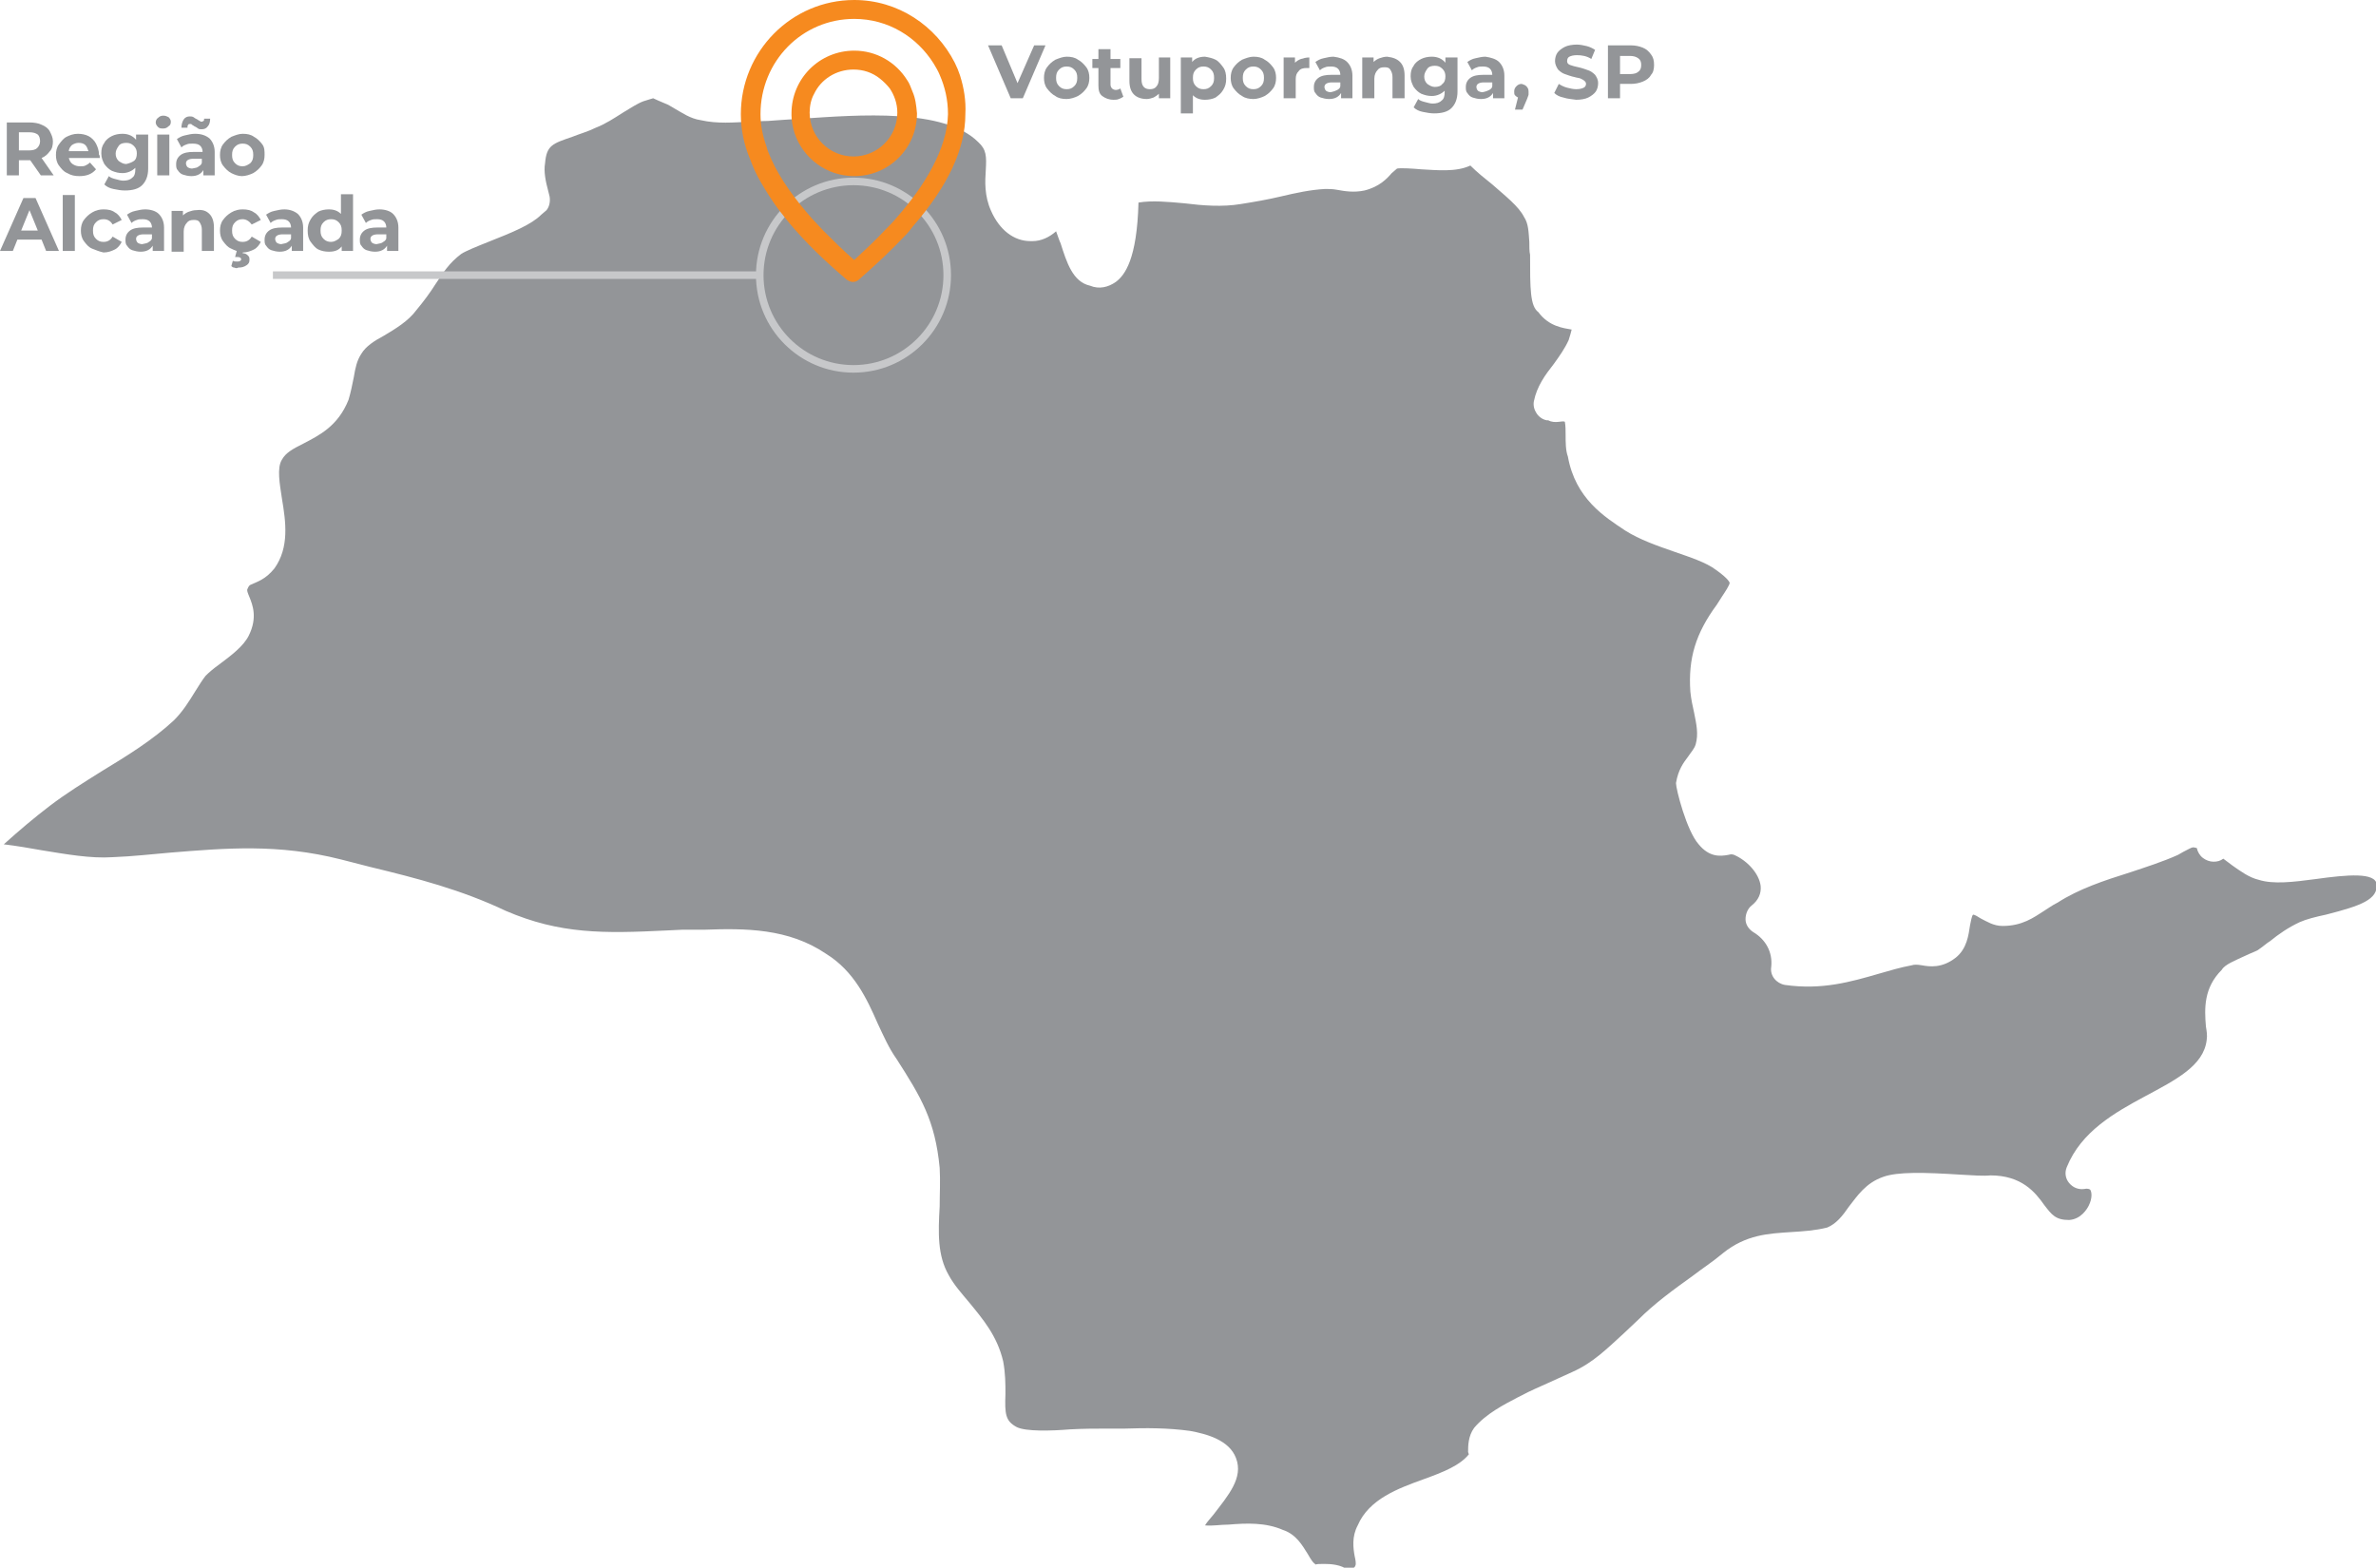 <?xml version="1.0" encoding="utf-8"?>
<!-- Generator: Adobe Illustrator 22.0.1, SVG Export Plug-In . SVG Version: 6.00 Build 0)  -->
<svg version="1.1" id="Layer_1" xmlns="http://www.w3.org/2000/svg" xmlns:xlink="http://www.w3.org/1999/xlink" x="0px" y="0px"
	 viewBox="0 0 314.3 207.4" style="enable-background:new 0 0 314.3 207.4;" xml:space="preserve">
<style type="text/css">
	.st0{fill-rule:evenodd;clip-rule:evenodd;fill:#939598;}
	.st1{fill:none;stroke:#C7C8CA;stroke-miterlimit:10;}
	.st2{fill:#F68A1F;}
	.st3{fill:#939598;}
</style>
<g>
	<path class="st0" d="M204.8,55.6c-0.1,0-0.1,0-0.2,0c-1.1-0.2-1.9-1.4-1.7-2.5c0.4-2,1.5-3.5,2.6-4.9c0.8-1.1,1.5-2.1,2-3.2
		c0.2-0.6,0.3-1,0.4-1.4c-1.1-0.2-3-0.4-4.4-2.3c-1.1-0.8-1.1-3.1-1.1-7.6c-0.1-0.4-0.1-1.1-0.1-1.7c-0.1-1.3-0.1-2.4-0.7-3.3
		c-0.7-1.4-2.5-2.8-4.2-4.3c-1-0.8-2-1.6-2.9-2.5c-1.9,0.9-4.5,0.6-6.5,0.5c-1.1-0.1-2.7-0.2-3.2-0.1l-0.7,0.6
		c-0.6,0.7-1.6,1.8-3.6,2.3c-1.4,0.3-2.6,0.1-3.7-0.1c-0.5-0.1-1.1-0.1-1.5-0.1c-1.9,0.1-3.8,0.5-5.9,1c-1.7,0.4-3.4,0.7-5.3,1
		c-2.4,0.4-5,0.2-7.4-0.1c-2.2-0.2-4.3-0.4-6.1-0.1c-0.2,7.5-1.8,9.6-3,10.5c-1,0.7-2.2,1-3.4,0.5c-2.3-0.5-3.1-3.1-3.9-5.6
		c-0.2-0.4-0.4-1.1-0.6-1.6c-0.9,0.8-2,1.3-3.1,1.3l-0.3,0c-2.2,0-4.1-1.5-5.2-4c-0.9-2-0.8-3.9-0.7-5.4c0.1-1.8,0.1-2.7-1-3.7
		c-4.5-4.5-15.8-3.6-23.3-3.1c-1.7,0.1-3.2,0.2-4.5,0.3c-0.8,0-1.7,0.1-2.5,0.1c-2,0.1-4.2,0.3-6.4-0.2c-1.4-0.2-2.5-1-3.4-1.5
		c-0.5-0.3-1-0.6-1.3-0.7c-0.7-0.3-1.2-0.5-1.6-0.7c-0.3,0.1-0.7,0.2-1.3,0.4c-0.8,0.3-1.7,0.9-2.7,1.5c-1.1,0.7-2.3,1.5-3.6,2
		c-1,0.5-2.1,0.8-3.1,1.2c-2.6,0.9-3.4,1.1-3.6,3.5c-0.2,1.1,0.1,2.5,0.4,3.6l0.2,0.8c0.1,0.6,0,1.3-0.4,1.8l-0.7,0.6
		c-1.3,1.3-3.7,2.3-7,3.6c-1.5,0.6-3,1.2-3.6,1.6c-1.6,1.2-2.4,2.5-3.4,4c-0.7,1.1-1.5,2.2-2.5,3.4c-1.1,1.5-2.8,2.5-4.3,3.4
		c-1.3,0.7-2.4,1.4-3,2.4c-0.6,0.9-0.8,1.9-1,3.1c-0.2,1-0.4,2-0.7,3c-1.4,3.5-3.9,4.7-6,5.8c-1.4,0.7-2.3,1.2-2.8,2.1
		c-0.7,1.1-0.3,3.2,0,5.2c0.5,3,1,6.4-1,9.2c-1.2,1.5-2.4,1.8-3,2.1c-0.3,0.1-0.4,0.2-0.6,0.7c0,0.2,0,0.3,0.3,1
		c0.4,1,1.1,2.7-0.1,5.1c-0.7,1.4-2.3,2.6-3.9,3.8c-0.7,0.5-1.3,1-1.8,1.5c-0.4,0.5-0.9,1.3-1.4,2.1c-0.8,1.3-1.6,2.6-2.8,3.8
		c-2.8,2.6-6.2,4.7-9.5,6.7c-2.4,1.5-4.8,3-6.9,4.6c-2.1,1.6-4.1,3.3-6.1,5.1c1.7,0.2,3.4,0.5,5.1,0.8c3.1,0.5,6.4,1.1,9.3,0.9
		c2.7-0.1,5.2-0.4,7.6-0.6c7.4-0.6,14.3-1.2,22.6,0.9l3.9,1c6.2,1.5,12,3,17.9,5.8c7.2,3.1,13,3,21.2,2.6l2.1-0.1c1,0,2,0,2.9,0
		c5.5-0.2,11.2-0.2,16.2,3.2c3.7,2.3,5.4,6,6.8,9.2c0.8,1.7,1.5,3.3,2.5,4.7c3.2,5,5.1,8.1,5.7,14.4c0.1,1.8,0,3.4,0,5.1
		c-0.2,3.5-0.3,6.5,1.2,9.1c0.7,1.3,1.7,2.4,2.7,3.6c1.8,2.2,3.7,4.4,4.5,7.8c0.3,1.6,0.3,3,0.3,4.3c-0.1,2.7,0,3.6,1.5,4.4
		c1.2,0.6,4.6,0.5,7,0.3c1.8-0.1,3.4-0.1,4.6-0.1l2.6,0c2.9-0.1,5.8-0.1,8.7,0.3c2.2,0.4,5.2,1.2,6.1,3.6c1,2.6-1,4.9-3,7.5
		c-0.4,0.5-0.8,0.9-1.1,1.4c1,0.1,2-0.1,3.1-0.1c2.4-0.2,4.9-0.3,7.2,0.7c1.8,0.6,2.6,2.1,3.3,3.2c0.4,0.7,0.7,1.2,1.1,1.4
		c-0.1-0.1,0.6-0.1,1.1-0.1c0.9,0,2.2,0.1,3.1,0.8l0.1,0c0.7-0.3,0.8-0.3,0.9-0.6c0.1-0.2,0-0.8-0.1-1.2c-0.2-1.1-0.4-2.6,0.4-4.1
		c1.5-3.5,5.4-4.9,8.7-6.1c2.5-0.9,4.8-1.8,6-3.3l-0.1-0.3c0-0.8,0-2.1,0.8-3.2c1.6-1.9,4-3.1,5.7-4l0.6-0.3
		c1.1-0.6,2.3-1.1,3.4-1.6c1.1-0.5,2.2-1,3.3-1.5c2.7-1.2,4.5-3,6.9-5.2l1.8-1.7c2.2-2.2,4.7-4,7.2-5.8c1.3-1,2.7-1.9,4-3
		c3.1-2.5,6.1-2.6,9-2.8c1.6-0.1,3.2-0.2,4.8-0.6c1.2-0.5,2-1.5,2.9-2.8c1.1-1.4,2.2-3.1,4.5-3.9c1.9-0.7,5.5-0.6,10.2-0.3
		c1.7,0.1,3.1,0.2,4,0.1c4.1,0,5.9,2.2,7.1,3.9c1,1.3,1.5,2,3.3,2c1.6-0.1,2.4-1.5,2.6-1.9c0.5-1,0.4-1.8,0.2-2.1
		c-0.1-0.1-0.4-0.2-0.8-0.1c-0.8,0.1-1.5-0.2-2-0.8c-0.5-0.6-0.6-1.4-0.3-2.1c3.8-9.4,17.7-10,18.5-16.8c0.1-0.6,0-1.2-0.1-1.8
		c-0.2-2.4-0.3-5.1,2.1-7.5c0.4-0.7,1.7-1.2,3.2-1.9c0.6-0.3,1.5-0.6,1.7-0.8c0.6-0.4,1-0.8,1.5-1.1c1.1-0.9,2.4-1.8,3.9-2.5
		c0.9-0.4,2.1-0.7,3.5-1c4.7-1.2,6.8-2,6.7-4c-0.2-1.6-3.8-1.3-8.1-0.7c-3,0.4-5.6,0.7-7.5,0.1c-1.3-0.3-2.5-1.2-3.5-1.9
		c-0.4-0.3-0.8-0.6-1.2-0.9c-0.4,0.3-0.8,0.4-1.3,0.4c-0.5,0-1-0.2-1.4-0.5c-0.4-0.3-0.7-0.8-0.8-1.3c-0.3-0.1-0.5-0.1-0.5-0.1
		c-0.2,0-0.7,0.3-1.3,0.6l-0.7,0.4c-2,0.9-4.2,1.6-6.3,2.3c-3.5,1.1-6.8,2.2-9.6,4c-0.8,0.4-1.3,0.8-1.8,1.1c-1.4,0.9-2.9,2-5.5,2
		c-1.2,0-2.1-0.6-2.9-1c-0.3-0.2-0.8-0.5-1-0.5c-0.2,0.2-0.3,1-0.4,1.4c-0.2,1.3-0.4,3.1-1.9,4.3c-1.8,1.4-3.4,1.2-4.5,1
		c-0.6-0.1-1-0.1-1.3,0c-1.6,0.3-2.9,0.7-4.3,1.1c-3.8,1.1-7.6,2.2-12.5,1.5c-1.1-0.2-2-1.2-1.8-2.4c0.2-1.9-0.7-3.6-2.4-4.6
		c-0.6-0.4-1-1-1-1.7c0-0.7,0.3-1.4,0.8-1.8c0.9-0.7,1.3-1.6,1.2-2.6c-0.2-1.6-1.7-3.3-3.5-4.1c-0.3-0.1-0.4-0.1-0.8,0
		c-1.1,0.2-2.5,0.3-3.9-1.4c-1.6-1.8-3-7.3-3-8.1c0.3-1.8,1-2.7,1.6-3.5c0.4-0.6,0.8-1,1-1.6c0.4-1.4,0.1-2.7-0.2-4.2
		c-0.2-0.9-0.4-1.8-0.5-2.8c-0.3-4.4,0.7-7.7,3.5-11.5l0.7-1.1c0.4-0.6,1-1.5,1-1.8c0,0-0.1-0.5-1.8-1.7c-1.3-1-3.5-1.7-5.5-2.4
		c-2.3-0.8-4.6-1.6-6.5-2.8c-2.7-1.8-6.6-4.2-7.6-9.8c-0.3-0.8-0.3-1.9-0.3-2.9c0-0.5,0-1.2-0.1-1.7
		C206.7,55.6,205.7,56.1,204.8,55.6L204.8,55.6z"/>
	<circle class="st1" cx="112.9" cy="36.4" r="12.4"/>
	<g>
		<g>
			<path class="st2" d="M127,10c-0.2-0.6-0.4-1.1-0.7-1.7c-2.5-4.9-7.5-8.3-13.3-8.3C104.7,0,98,6.8,98,15.1c0,2,0.4,4,1.2,5.9
				c0.4,1.1,0.9,2.2,1.5,3.2c0.7,1.2,1.4,2.3,2.2,3.4c0.7,0.9,1.4,1.8,2.1,2.6c2.7,3.1,5.5,5.5,7,6.8c0.3,0.2,0.6,0.3,0.8,0.3
				c0.3,0,0.6-0.1,0.8-0.3c2.3-2,4.3-3.9,6.1-5.8c0.4-0.4,0.8-0.9,1.1-1.3c4.6-5.3,6.9-10.2,6.9-14.8C127.8,13.3,127.5,11.6,127,10z
				 M118.6,28.8c-0.4,0.5-0.9,1-1.4,1.5h0c-1.4,1.5-2.8,2.8-4.2,4.1c-1.4-1.2-2.7-2.5-4.1-3.9c-0.5-0.5-1-1.1-1.5-1.6
				c-2.2-2.5-4.2-5.2-5.4-7.9c-0.2-0.5-0.5-1.1-0.6-1.6c-0.5-1.4-0.8-2.8-0.8-4.3c0-7,5.5-12.6,12.4-12.6c4.5,0,8.3,2.4,10.5,5.9
				c0.3,0.5,0.6,1,0.8,1.5c0.7,1.6,1.1,3.3,1.1,5.2C125.3,19.7,122.3,24.6,118.6,28.8z"/>
			<path class="st2" d="M120.7,12.1c-0.2-0.5-0.4-1.1-0.7-1.5c-1.5-2.4-4.1-3.9-7-3.9c-4.6,0-8.3,3.7-8.3,8.3c0,0.1,0,0.2,0,0.3
				c0,0.8,0.2,1.6,0.4,2.3c1.1,3.3,4.2,5.7,7.9,5.7c4.6,0,8.3-3.7,8.3-8.3C121.2,13.9,121.1,13,120.7,12.1z M112.9,20.7
				c-3.2,0-5.8-2.6-5.8-5.8c0,0,0,0,0,0c0-0.9,0.2-1.8,0.6-2.5c0.9-1.9,2.9-3.2,5.2-3.2c1.3,0,2.5,0.4,3.5,1.2
				c0.5,0.4,0.9,0.8,1.3,1.3c0.6,0.9,1,2,1,3.2C118.7,18.1,116.1,20.7,112.9,20.7z"/>
		</g>
	</g>
	<g>
		<path class="st3" d="M138.3,6l-3,7h-1.6l-3-7h1.8l2.1,5l2.2-5H138.3z"/>
		<path class="st3" d="M139.6,12.7c-0.4-0.2-0.8-0.6-1.1-1c-0.3-0.4-0.4-0.9-0.4-1.4s0.1-1,0.4-1.4c0.3-0.4,0.6-0.7,1.1-1
			c0.5-0.2,1-0.4,1.5-0.4c0.6,0,1.1,0.1,1.5,0.4c0.4,0.2,0.8,0.6,1.1,1s0.4,0.9,0.4,1.4s-0.1,1-0.4,1.4c-0.3,0.4-0.6,0.7-1.1,1
			c-0.4,0.2-1,0.4-1.5,0.4C140.5,13.1,140,13,139.6,12.7z M142.1,11.4c0.3-0.3,0.4-0.6,0.4-1.1c0-0.5-0.1-0.8-0.4-1.1
			c-0.3-0.3-0.6-0.4-1-0.4c-0.4,0-0.7,0.1-1,0.4c-0.3,0.3-0.4,0.6-0.4,1.1c0,0.5,0.1,0.8,0.4,1.1c0.3,0.3,0.6,0.4,1,0.4
			C141.5,11.8,141.8,11.7,142.1,11.4z"/>
		<path class="st3" d="M148.6,12.8c-0.2,0.1-0.3,0.2-0.6,0.3c-0.2,0.1-0.5,0.1-0.7,0.1c-0.6,0-1.1-0.2-1.5-0.5
			c-0.4-0.3-0.5-0.8-0.5-1.4V9h-0.8V7.8h0.8V6.5h1.6v1.3h1.3V9h-1.3v2.2c0,0.2,0.1,0.4,0.2,0.5c0.1,0.1,0.3,0.2,0.5,0.2
			c0.2,0,0.5-0.1,0.6-0.2L148.6,12.8z"/>
		<path class="st3" d="M154.8,7.6V13h-1.5v-0.6c-0.2,0.2-0.5,0.4-0.7,0.5c-0.3,0.1-0.6,0.2-0.9,0.2c-0.7,0-1.3-0.2-1.7-0.6
			c-0.4-0.4-0.6-1-0.6-1.8v-3h1.6v2.8c0,0.9,0.4,1.3,1.1,1.3c0.4,0,0.7-0.1,0.9-0.4c0.2-0.2,0.3-0.6,0.3-1.1V7.6H154.8z"/>
		<path class="st3" d="M160.8,7.9c0.4,0.2,0.7,0.6,1,1s0.4,0.9,0.4,1.5s-0.1,1-0.4,1.5s-0.6,0.7-1,1c-0.4,0.2-0.9,0.3-1.4,0.3
			c-0.7,0-1.2-0.2-1.6-0.6V15h-1.6V7.6h1.5v0.6c0.4-0.5,1-0.7,1.7-0.7C160,7.6,160.4,7.7,160.8,7.9z M160.2,11.4
			c0.3-0.3,0.4-0.6,0.4-1.1c0-0.5-0.1-0.8-0.4-1.1c-0.3-0.3-0.6-0.4-1-0.4s-0.7,0.1-1,0.4c-0.3,0.3-0.4,0.6-0.4,1.1
			c0,0.5,0.1,0.8,0.4,1.1c0.3,0.3,0.6,0.4,1,0.4S159.9,11.7,160.2,11.4z"/>
		<path class="st3" d="M164.3,12.7c-0.4-0.2-0.8-0.6-1.1-1c-0.3-0.4-0.4-0.9-0.4-1.4s0.1-1,0.4-1.4c0.3-0.4,0.6-0.7,1.1-1
			c0.5-0.2,1-0.4,1.5-0.4c0.6,0,1.1,0.1,1.5,0.4c0.4,0.2,0.8,0.6,1.1,1s0.4,0.9,0.4,1.4s-0.1,1-0.4,1.4c-0.3,0.4-0.6,0.7-1.1,1
			c-0.4,0.2-1,0.4-1.5,0.4C165.3,13.1,164.7,13,164.3,12.7z M166.8,11.4c0.3-0.3,0.4-0.6,0.4-1.1c0-0.5-0.1-0.8-0.4-1.1
			c-0.3-0.3-0.6-0.4-1-0.4c-0.4,0-0.7,0.1-1,0.4c-0.3,0.3-0.4,0.6-0.4,1.1c0,0.5,0.1,0.8,0.4,1.1c0.3,0.3,0.6,0.4,1,0.4
			C166.2,11.8,166.5,11.7,166.8,11.4z"/>
		<path class="st3" d="M172.1,7.8c0.3-0.1,0.7-0.2,1.1-0.2V9c-0.2,0-0.3,0-0.4,0c-0.4,0-0.8,0.1-1,0.4c-0.3,0.3-0.4,0.6-0.4,1.1V13
			h-1.6V7.6h1.5v0.7C171.5,8.1,171.8,7.9,172.1,7.8z"/>
		<path class="st3" d="M178.2,8.2c0.4,0.4,0.7,1,0.7,1.8V13h-1.5v-0.7c-0.3,0.5-0.8,0.8-1.6,0.8c-0.4,0-0.8-0.1-1.1-0.2
			c-0.3-0.1-0.5-0.3-0.7-0.6c-0.2-0.2-0.2-0.5-0.2-0.8c0-0.5,0.2-0.9,0.6-1.2c0.4-0.3,1-0.4,1.7-0.4h1.2c0-0.3-0.1-0.6-0.3-0.8
			c-0.2-0.2-0.5-0.3-0.9-0.3c-0.3,0-0.6,0-0.8,0.1c-0.3,0.1-0.5,0.2-0.7,0.4L174,8.2c0.3-0.2,0.6-0.4,1.1-0.5s0.8-0.2,1.3-0.2
			C177.2,7.6,177.8,7.8,178.2,8.2z M176.9,11.9c0.2-0.1,0.4-0.3,0.4-0.5v-0.5h-1.1c-0.6,0-1,0.2-1,0.6c0,0.2,0.1,0.4,0.2,0.5
			s0.4,0.2,0.6,0.2C176.5,12.1,176.7,12,176.9,11.9z"/>
		<path class="st3" d="M185.2,8.2c0.4,0.4,0.6,1,0.6,1.8V13h-1.6v-2.8c0-0.4-0.1-0.7-0.3-1s-0.5-0.3-0.8-0.3c-0.4,0-0.7,0.1-0.9,0.4
			c-0.2,0.2-0.4,0.6-0.4,1.1V13h-1.6V7.6h1.5v0.6c0.2-0.2,0.5-0.4,0.8-0.5s0.6-0.2,1-0.2C184.3,7.6,184.8,7.8,185.2,8.2z"/>
		<path class="st3" d="M192.8,7.6v4.5c0,1-0.3,1.7-0.8,2.2c-0.5,0.5-1.3,0.7-2.3,0.7c-0.5,0-1-0.1-1.5-0.2c-0.5-0.1-0.9-0.3-1.2-0.6
			l0.6-1.1c0.2,0.2,0.5,0.3,0.9,0.4s0.7,0.2,1,0.2c0.5,0,0.9-0.1,1.2-0.4c0.3-0.2,0.4-0.6,0.4-1.1v-0.2c-0.4,0.4-1,0.7-1.7,0.7
			c-0.5,0-0.9-0.1-1.4-0.3c-0.4-0.2-0.7-0.5-1-0.9c-0.2-0.4-0.4-0.8-0.4-1.4s0.1-1,0.4-1.4c0.2-0.4,0.6-0.7,1-0.9
			c0.4-0.2,0.9-0.3,1.4-0.3c0.8,0,1.4,0.3,1.8,0.8V7.6H192.8z M190.8,11.1c0.3-0.2,0.4-0.6,0.4-1c0-0.4-0.1-0.7-0.4-1
			s-0.6-0.4-1-0.4c-0.4,0-0.8,0.1-1,0.4s-0.4,0.6-0.4,1c0,0.4,0.1,0.7,0.4,1c0.3,0.2,0.6,0.4,1,0.4
			C190.2,11.5,190.6,11.4,190.8,11.1z"/>
		<path class="st3" d="M198.3,8.2c0.4,0.4,0.7,1,0.7,1.8V13h-1.5v-0.7c-0.3,0.5-0.8,0.8-1.6,0.8c-0.4,0-0.8-0.1-1.1-0.2
			c-0.3-0.1-0.5-0.3-0.7-0.6c-0.2-0.2-0.2-0.5-0.2-0.8c0-0.5,0.2-0.9,0.6-1.2c0.4-0.3,1-0.4,1.7-0.4h1.2c0-0.3-0.1-0.6-0.3-0.8
			c-0.2-0.2-0.5-0.3-0.9-0.3c-0.3,0-0.6,0-0.8,0.1c-0.3,0.1-0.5,0.2-0.7,0.4l-0.6-1.1c0.3-0.2,0.6-0.4,1.1-0.5s0.8-0.2,1.3-0.2
			C197.2,7.6,197.9,7.8,198.3,8.2z M197,11.9c0.2-0.1,0.4-0.3,0.4-0.5v-0.5h-1.1c-0.6,0-1,0.2-1,0.6c0,0.2,0.1,0.4,0.2,0.5
			s0.4,0.2,0.6,0.2C196.6,12.1,196.8,12,197,11.9z"/>
		<path class="st3" d="M201.9,11.4c0.2,0.2,0.3,0.4,0.3,0.7c0,0.1,0,0.3,0,0.4s-0.1,0.3-0.2,0.6l-0.6,1.4h-1l0.4-1.6
			c-0.2-0.1-0.3-0.2-0.4-0.3s-0.1-0.3-0.1-0.5c0-0.3,0.1-0.5,0.3-0.7c0.2-0.2,0.4-0.3,0.7-0.3C201.5,11.2,201.7,11.2,201.9,11.4z"/>
		<path class="st3" d="M206.8,12.9c-0.5-0.1-0.9-0.3-1.2-0.6l0.6-1.2c0.3,0.2,0.7,0.4,1.1,0.5s0.8,0.2,1.2,0.2c0.5,0,0.8-0.1,1-0.2
			c0.2-0.1,0.3-0.3,0.3-0.5c0-0.2-0.1-0.3-0.2-0.4c-0.1-0.1-0.3-0.2-0.5-0.3c-0.2-0.1-0.5-0.1-0.8-0.2c-0.5-0.1-1-0.3-1.3-0.4
			c-0.3-0.1-0.6-0.3-0.9-0.6c-0.2-0.3-0.4-0.7-0.4-1.1c0-0.4,0.1-0.8,0.3-1.1s0.6-0.6,1-0.8s1-0.3,1.6-0.3c0.4,0,0.9,0.1,1.3,0.2
			c0.4,0.1,0.8,0.3,1.1,0.5l-0.5,1.2c-0.6-0.4-1.3-0.5-1.9-0.5c-0.5,0-0.8,0.1-1,0.2c-0.2,0.1-0.3,0.3-0.3,0.6
			c0,0.2,0.1,0.4,0.4,0.5s0.6,0.2,1.1,0.3c0.5,0.1,1,0.3,1.3,0.4c0.3,0.1,0.6,0.3,0.9,0.6c0.2,0.3,0.4,0.6,0.4,1.1
			c0,0.4-0.1,0.8-0.3,1.1c-0.2,0.3-0.6,0.6-1,0.8c-0.4,0.2-1,0.3-1.6,0.3C207.9,13.1,207.4,13.1,206.8,12.9z"/>
		<path class="st3" d="M217.3,6.3c0.5,0.2,0.8,0.5,1.1,0.9s0.4,0.8,0.4,1.4c0,0.5-0.1,1-0.4,1.3c-0.2,0.4-0.6,0.7-1.1,0.9
			c-0.5,0.2-1,0.3-1.6,0.3h-1.4V13h-1.6V6h3C216.3,6,216.8,6.1,217.3,6.3z M216.7,9.5c0.3-0.2,0.4-0.5,0.4-0.9
			c0-0.4-0.1-0.7-0.4-0.9c-0.3-0.2-0.6-0.3-1.1-0.3h-1.3v2.4h1.3C216.1,9.8,216.5,9.7,216.7,9.5z"/>
	</g>
	<line class="st1" x1="100.6" y1="36.4" x2="36.1" y2="36.4"/>
	<g>
		<g>
			<path class="st3" d="M5.4,23.2l-1.4-2H3.9H2.5v2H0.9v-7h3c0.6,0,1.2,0.1,1.6,0.3C6,16.7,6.4,17,6.6,17.4S7,18.2,7,18.7
				s-0.1,1-0.4,1.3c-0.3,0.4-0.6,0.7-1.1,0.9l1.6,2.3H5.4z M5,17.8c-0.3-0.2-0.6-0.3-1.1-0.3H2.5v2.4h1.3c0.5,0,0.9-0.1,1.1-0.3
				s0.4-0.5,0.4-0.9C5.3,18.3,5.2,18,5,17.8z"/>
			<path class="st3" d="M13.2,20.9H9.1c0.1,0.3,0.2,0.6,0.5,0.8c0.3,0.2,0.6,0.3,1,0.3c0.3,0,0.5,0,0.7-0.1c0.2-0.1,0.4-0.2,0.6-0.4
				l0.8,0.9c-0.5,0.6-1.2,0.9-2.2,0.9c-0.6,0-1.1-0.1-1.6-0.4c-0.5-0.2-0.8-0.6-1.1-1c-0.3-0.4-0.4-0.9-0.4-1.4c0-0.5,0.1-1,0.4-1.4
				c0.3-0.4,0.6-0.8,1-1c0.4-0.2,0.9-0.4,1.5-0.4c0.5,0,1,0.1,1.4,0.3c0.4,0.2,0.8,0.6,1,1c0.2,0.4,0.4,0.9,0.4,1.5
				C13.2,20.5,13.2,20.7,13.2,20.9z M9.5,19.2c-0.2,0.2-0.4,0.5-0.4,0.8h2.6c-0.1-0.3-0.2-0.6-0.4-0.8c-0.2-0.2-0.5-0.3-0.9-0.3
				C10.1,18.9,9.8,19,9.5,19.2z"/>
			<path class="st3" d="M19.6,17.8v4.5c0,1-0.3,1.7-0.8,2.2c-0.5,0.5-1.3,0.7-2.3,0.7c-0.5,0-1-0.1-1.5-0.2
				c-0.5-0.1-0.9-0.3-1.2-0.6l0.6-1.1c0.2,0.2,0.5,0.3,0.9,0.4s0.7,0.2,1,0.2c0.5,0,0.9-0.1,1.2-0.4c0.3-0.2,0.4-0.6,0.4-1.1v-0.2
				c-0.4,0.4-1,0.7-1.7,0.7c-0.5,0-0.9-0.1-1.4-0.3c-0.4-0.2-0.7-0.5-1-0.9c-0.2-0.4-0.4-0.8-0.4-1.4s0.1-1,0.4-1.4
				c0.2-0.4,0.6-0.7,1-0.9c0.4-0.2,0.9-0.3,1.4-0.3c0.8,0,1.4,0.3,1.8,0.8v-0.7H19.6z M17.7,21.3c0.3-0.2,0.4-0.6,0.4-1
				c0-0.4-0.1-0.7-0.4-1s-0.6-0.4-1-0.4c-0.4,0-0.8,0.1-1,0.4s-0.4,0.6-0.4,1c0,0.4,0.1,0.7,0.4,1c0.3,0.2,0.6,0.4,1,0.4
				C17.1,21.6,17.4,21.5,17.7,21.3z"/>
			<path class="st3" d="M20.9,16.8c-0.2-0.2-0.3-0.4-0.3-0.6s0.1-0.5,0.3-0.6c0.2-0.2,0.4-0.3,0.7-0.3s0.5,0.1,0.7,0.2
				c0.2,0.2,0.3,0.4,0.3,0.6c0,0.3-0.1,0.5-0.3,0.6c-0.2,0.2-0.4,0.3-0.7,0.3S21.1,17,20.9,16.8z M20.8,17.8h1.6v5.4h-1.6V17.8z"/>
			<path class="st3" d="M27.7,18.3c0.4,0.4,0.7,1,0.7,1.8v3.1h-1.5v-0.7c-0.3,0.5-0.8,0.8-1.6,0.8c-0.4,0-0.8-0.1-1.1-0.2
				c-0.3-0.1-0.5-0.3-0.7-0.6c-0.2-0.2-0.2-0.5-0.2-0.8c0-0.5,0.2-0.9,0.6-1.2c0.4-0.3,1-0.4,1.7-0.4h1.2c0-0.3-0.1-0.6-0.3-0.8
				C26.3,19.1,26,19,25.5,19c-0.3,0-0.6,0-0.8,0.1c-0.3,0.1-0.5,0.2-0.7,0.4l-0.6-1.1c0.3-0.2,0.6-0.4,1.1-0.5s0.8-0.2,1.3-0.2
				C26.6,17.7,27.2,17.9,27.7,18.3z M26.2,17c-0.1-0.1-0.3-0.2-0.5-0.3c-0.1-0.1-0.2-0.1-0.3-0.2s-0.1-0.1-0.2-0.1
				c-0.1,0-0.3,0-0.3,0.1c-0.1,0.1-0.1,0.2-0.1,0.4H24c0-0.4,0.1-0.8,0.3-1.1c0.2-0.3,0.5-0.4,0.8-0.4c0.2,0,0.3,0,0.5,0.1
				c0.1,0.1,0.3,0.2,0.5,0.3c0.1,0.1,0.2,0.1,0.3,0.2c0.1,0,0.1,0.1,0.2,0.1c0.1,0,0.2,0,0.3-0.1C27,16,27,15.9,27,15.7h0.8
				c0,0.4-0.1,0.8-0.3,1c-0.2,0.3-0.5,0.4-0.8,0.4C26.5,17.1,26.3,17.1,26.2,17z M26.3,22c0.2-0.1,0.4-0.3,0.4-0.5v-0.5h-1.1
				c-0.6,0-1,0.2-1,0.6c0,0.2,0.1,0.4,0.2,0.5s0.4,0.2,0.6,0.2C25.9,22.2,26.1,22.2,26.3,22z"/>
			<path class="st3" d="M30.6,22.9c-0.4-0.2-0.8-0.6-1.1-1c-0.3-0.4-0.4-0.9-0.4-1.4s0.1-1,0.4-1.4c0.3-0.4,0.6-0.7,1.1-1
				c0.5-0.2,1-0.4,1.5-0.4c0.6,0,1.1,0.1,1.5,0.4c0.4,0.2,0.8,0.6,1.1,1S35,20,35,20.5s-0.1,1-0.4,1.4c-0.3,0.4-0.6,0.7-1.1,1
				c-0.4,0.2-1,0.4-1.5,0.4C31.5,23.3,31,23.1,30.6,22.9z M33.1,21.6c0.3-0.3,0.4-0.6,0.4-1.1c0-0.5-0.1-0.8-0.4-1.1
				c-0.3-0.3-0.6-0.4-1-0.4c-0.4,0-0.7,0.1-1,0.4c-0.3,0.3-0.4,0.6-0.4,1.1c0,0.5,0.1,0.8,0.4,1.1c0.3,0.3,0.6,0.4,1,0.4
				C32.5,22,32.8,21.8,33.1,21.6z"/>
			<path class="st3" d="M5.5,31.7H2.3l-0.6,1.5H0l3.1-7h1.6l3.1,7H6.1L5.5,31.7z M5,30.5l-1.1-2.7l-1.1,2.7H5z"/>
			<path class="st3" d="M8.3,25.8h1.6v7.4H8.3V25.8z"/>
			<path class="st3" d="M12.2,32.9c-0.5-0.2-0.8-0.6-1.1-1c-0.3-0.4-0.4-0.9-0.4-1.4s0.1-1,0.4-1.4c0.3-0.4,0.6-0.7,1.1-1
				s1-0.4,1.5-0.4c0.6,0,1.1,0.1,1.5,0.4c0.4,0.2,0.7,0.6,0.9,1l-1.2,0.6c-0.3-0.5-0.7-0.7-1.2-0.7c-0.4,0-0.7,0.1-1,0.4
				s-0.4,0.6-0.4,1.1s0.1,0.8,0.4,1.1s0.6,0.4,1,0.4c0.5,0,0.9-0.2,1.2-0.7l1.2,0.7c-0.2,0.4-0.5,0.8-0.9,1
				c-0.4,0.2-0.9,0.4-1.5,0.4C13.2,33.3,12.7,33.1,12.2,32.9z"/>
			<path class="st3" d="M21,28.3c0.4,0.4,0.7,1,0.7,1.8v3.1h-1.5v-0.7c-0.3,0.5-0.8,0.8-1.6,0.8c-0.4,0-0.8-0.1-1.1-0.2
				c-0.3-0.1-0.5-0.3-0.7-0.6c-0.2-0.2-0.2-0.5-0.2-0.8c0-0.5,0.2-0.9,0.6-1.2c0.4-0.3,1-0.4,1.7-0.4h1.2c0-0.3-0.1-0.6-0.3-0.8
				c-0.2-0.2-0.5-0.3-0.9-0.3c-0.3,0-0.6,0-0.8,0.1c-0.3,0.1-0.5,0.2-0.7,0.4l-0.6-1.1c0.3-0.2,0.6-0.4,1.1-0.5s0.8-0.2,1.3-0.2
				C19.9,27.7,20.6,27.9,21,28.3z M19.7,32c0.2-0.1,0.4-0.3,0.4-0.5v-0.5h-1.1c-0.6,0-1,0.2-1,0.6c0,0.2,0.1,0.4,0.2,0.5
				s0.4,0.2,0.6,0.2C19.2,32.2,19.5,32.2,19.7,32z"/>
			<path class="st3" d="M27.7,28.3c0.4,0.4,0.6,1,0.6,1.8v3.1h-1.6v-2.8c0-0.4-0.1-0.7-0.3-1s-0.5-0.3-0.8-0.3
				c-0.4,0-0.7,0.1-0.9,0.4c-0.2,0.2-0.4,0.6-0.4,1.1v2.7h-1.6v-5.4h1.5v0.6c0.2-0.2,0.5-0.4,0.8-0.5s0.6-0.2,1-0.2
				C26.8,27.7,27.3,27.9,27.7,28.3z"/>
			<path class="st3" d="M30.6,32.9c-0.5-0.2-0.8-0.6-1.1-1c-0.3-0.4-0.4-0.9-0.4-1.4s0.1-1,0.4-1.4c0.3-0.4,0.6-0.7,1.1-1
				s1-0.4,1.5-0.4c0.6,0,1.1,0.1,1.5,0.4c0.4,0.2,0.7,0.6,0.9,1l-1.2,0.6C33,29.3,32.6,29,32.1,29c-0.4,0-0.7,0.1-1,0.4
				s-0.4,0.6-0.4,1.1s0.1,0.8,0.4,1.1s0.6,0.4,1,0.4c0.5,0,0.9-0.2,1.2-0.7l1.2,0.7c-0.2,0.4-0.5,0.8-0.9,1
				c-0.4,0.2-0.9,0.4-1.5,0.4C31.5,33.3,31,33.1,30.6,32.9z M31,35.4c-0.2,0-0.3-0.1-0.4-0.2l0.2-0.7c0.2,0.1,0.4,0.1,0.6,0.1
				c0.3,0,0.5-0.1,0.5-0.3c0-0.2-0.2-0.3-0.5-0.3h-0.3l0.3-1.1h0.8l-0.1,0.6c0.3,0,0.5,0.1,0.7,0.3s0.2,0.3,0.2,0.6
				c0,0.3-0.1,0.5-0.4,0.7c-0.3,0.2-0.6,0.3-1.1,0.3C31.4,35.5,31.2,35.5,31,35.4z"/>
			<path class="st3" d="M39.4,28.3c0.4,0.4,0.7,1,0.7,1.8v3.1h-1.5v-0.7c-0.3,0.5-0.8,0.8-1.6,0.8c-0.4,0-0.8-0.1-1.1-0.2
				c-0.3-0.1-0.5-0.3-0.7-0.6c-0.2-0.2-0.2-0.5-0.2-0.8c0-0.5,0.2-0.9,0.6-1.2c0.4-0.3,1-0.4,1.7-0.4h1.2c0-0.3-0.1-0.6-0.3-0.8
				C38,29.1,37.7,29,37.3,29c-0.3,0-0.6,0-0.8,0.1c-0.3,0.1-0.5,0.2-0.7,0.4l-0.6-1.1c0.3-0.2,0.6-0.4,1.1-0.5s0.8-0.2,1.3-0.2
				C38.3,27.7,38.9,27.9,39.4,28.3z M38.1,32c0.2-0.1,0.4-0.3,0.4-0.5v-0.5h-1.1c-0.6,0-1,0.2-1,0.6c0,0.2,0.1,0.4,0.2,0.5
				s0.4,0.2,0.6,0.2C37.6,32.2,37.9,32.2,38.1,32z"/>
			<path class="st3" d="M46.7,25.8v7.4h-1.5v-0.6c-0.4,0.5-0.9,0.7-1.7,0.7c-0.5,0-1-0.1-1.4-0.3c-0.4-0.2-0.7-0.6-1-1
				s-0.4-0.9-0.4-1.5s0.1-1,0.4-1.5s0.6-0.7,1-1c0.4-0.2,0.9-0.3,1.4-0.3c0.7,0,1.2,0.2,1.6,0.6v-2.6H46.7z M44.8,31.6
				c0.3-0.3,0.4-0.6,0.4-1.1c0-0.5-0.1-0.8-0.4-1.1c-0.3-0.3-0.6-0.4-1-0.4c-0.4,0-0.7,0.1-1,0.4c-0.3,0.3-0.4,0.6-0.4,1.1
				c0,0.5,0.1,0.8,0.4,1.1c0.3,0.3,0.6,0.4,1,0.4C44.2,32,44.5,31.8,44.8,31.6z"/>
			<path class="st3" d="M52,28.3c0.4,0.4,0.7,1,0.7,1.8v3.1h-1.5v-0.7c-0.3,0.5-0.8,0.8-1.6,0.8c-0.4,0-0.8-0.1-1.1-0.2
				c-0.3-0.1-0.5-0.3-0.7-0.6c-0.2-0.2-0.2-0.5-0.2-0.8c0-0.5,0.2-0.9,0.6-1.2c0.4-0.3,1-0.4,1.7-0.4h1.2c0-0.3-0.1-0.6-0.3-0.8
				c-0.2-0.2-0.5-0.3-0.9-0.3c-0.3,0-0.6,0-0.8,0.1c-0.3,0.1-0.5,0.2-0.7,0.4l-0.6-1.1c0.3-0.2,0.6-0.4,1.1-0.5s0.8-0.2,1.3-0.2
				C50.9,27.7,51.6,27.9,52,28.3z M50.7,32c0.2-0.1,0.4-0.3,0.4-0.5v-0.5h-1.1c-0.6,0-1,0.2-1,0.6c0,0.2,0.1,0.4,0.2,0.5
				s0.4,0.2,0.6,0.2C50.2,32.2,50.5,32.2,50.7,32z"/>
		</g>
	</g>
</g>
</svg>
